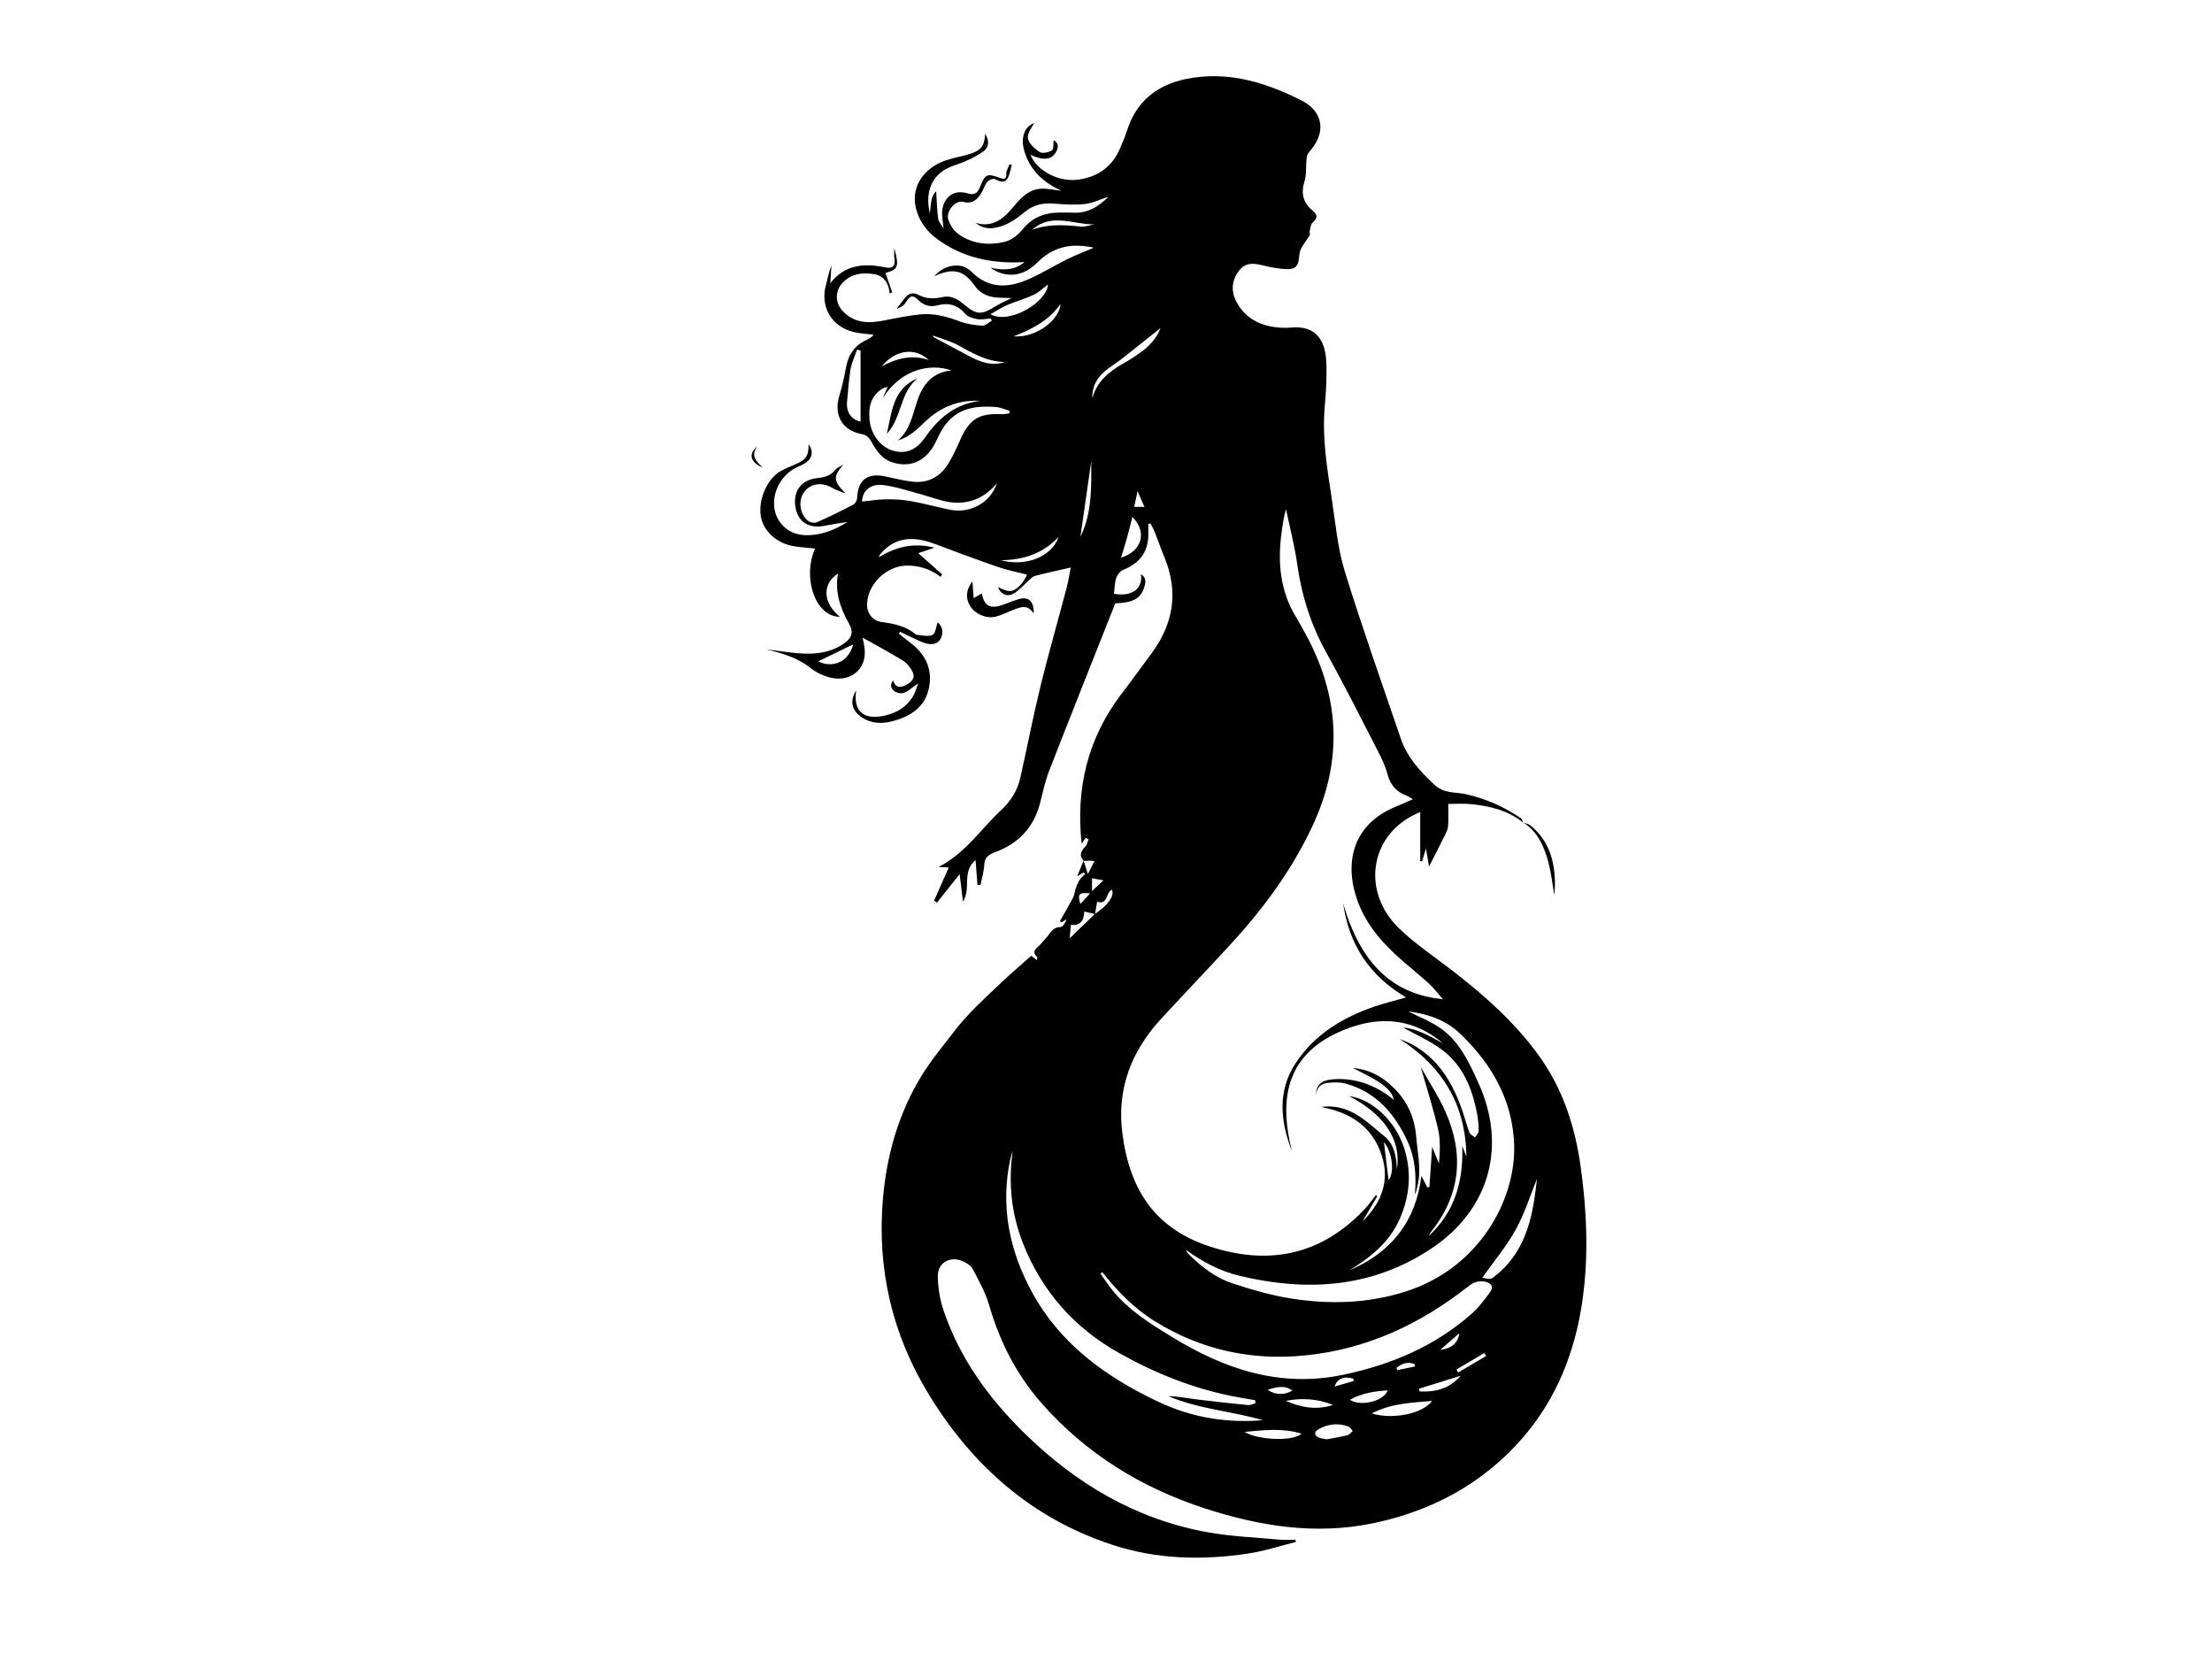 <?xml version="1.0" encoding="UTF-8"?><svg id="a" xmlns="http://www.w3.org/2000/svg" viewBox="0 0 800 600.7"><path d="M391.86,311.22c-1.82-2.06-.74-3.61,.77-5.24,.58-.62,.72-1.66,1.06-2.51l-1.07-.49-1.42,2.1c-2.18-19.67,2.06-38.06,14.49-54.28,3.62-4.72,7.08-9.57,10.64-14.33,8.04-10.77,10.01-22.35,4.8-34.94-1.23-2.96-2.26-6-3.44-8.98-.44-1.12-1.06-2.18-1.6-3.26l-.78,.16c0,.98-.03,1.96,0,2.94,.21,6.81-2.81,11.16-9.15,13.71-1.08,.43-2.11,1.8-2.48,2.96-.57,1.8-.56,3.78-.79,5.67,6.59,1.11,10.44-1.8,9.76-7.11,1.6,1.1,1.93,2.3,1.24,4.55-1.32,4.3-4.12,5.8-10.53,6-8.08,20.42-16.12,40.53-23.97,60.71-1.47,3.79-2.26,7.85-3.31,11.8-2.33,8.81-8.04,14.52-16.44,17.6-2.28,.84-3.53,1.91-3.67,4.51-.13,2.43-.89,4.83-1.37,7.25l-1.09-.06c-.22-2.79-.43-5.58-.69-8.95-5.12,4.15-1.46,10.3-4.56,15.02-.42-3.52-.77-6.42-1.19-9.96-2.97,3.74-5.59,7.02-8.2,10.31l-1.05-.69c1.73-3.94,3.47-7.87,5.3-12.02-.94-.04-1.92-.09-3.71-.17,9.76-4.98,15.23-13.64,22.49-20.4,3.54-3.3,6.06-7.15,7.11-11.83,2.47-11,4.59-22.08,7.27-33.03,2.91-11.89,6.31-23.66,9.43-35.5,.69-2.61,1.09-5.3,1.54-7.54-4.39,1.01-8.7,1.93-12.96,3.04-.89,.23-1.62,1.14-2.38,1.79-1.8,1.56-3.38,3.52-5.42,4.64-2.44,1.34-4.74-.06-5.55-2.33,1.23,.42,2.81,1.41,4.36,1.37,2.24-.05,4.77-2.81,6.15-5.94-3.54-.92-7.14-1.6-10.56-2.78-7.68-2.65-15.29-5.51-22.89-8.35-8.56-3.2-14.79-2.04-19.66,3.78-.21,.25-.38,.54-.47,1,6.17-3.63,12.57-5.36,20.1-3.37-2.27,.75-4.02,1.33-5.89,1.95,3.03,2.67,5.85,5.17,8.67,7.66l-.61,.9c-3.67-2.82-7.77-4.13-12.32-4.05-7.17,.13-13.89,6.56-14.24,13.69-.17,3.44,1.89,6.31,5.55,6.76,4.44,.55,8.59,1.54,12.11,4.44,.07,.06,.16,.15,.25,.15,1.95,.09,4.2,.78,5.75,.03,1.11-.53,1.3-3,1.89-4.58,1.35,1.25,2.3,3.05,1.28,5.48-.99,2.36-3.07,2.73-5.13,2.25-1.93-.44-3.74-1.47-5.58-2.29-1.42-.63-2.8-1.34-4.2-2.01l-.4,.74c1.56,1.22,3.13,2.42,4.68,3.65,5.28,4.21,7.6,9.71,6.11,16.29-1.53,6.75-6.73,9.95-13,11.64-4,1.08-7.95,.95-11.48-1.56-3.51-2.5-4.08-5.84-1.77-9.54-1.1,7.58,2.67,10.82,10.39,9.09,4.53-1.02,8.11-3.28,10.39-7.36,.63-1.13,.96-2.43,1.65-4.25-3.04,1.85-5.02,4.84-8.33,2.94-1.39-.8-2.1-2.32-.72-4.07,.77,2.81,2.7,2.7,4.64,1.7,1.91-.98,3.58-2.5,2.32-4.89-.79-1.5-1.97-3.04-3.38-3.91-4.61-2.85-9.4-5.4-14.61-8.34,.3,1.59,.53,2.61,.67,3.65,1.09,7.86-5.39,13.04-13.36,10.52-2.1-.66-4.24-1.66-5.94-3.03-4.8-3.9-10.41-5.48-16.26-6.92,2.9,.38,5.79,.8,8.7,1.14,6.57,.77,13.06,.89,18.94-2.9,3.28-2.12,4.15-4.28,2.3-7.56-3.16-5.58-5.15-11.34-3.97-18.07-5.87,3.75-5.41,10.69,.68,15.62-8.66,.08-13.7-13.7-8.99-24.67-2.59-.28-5.2-.43-7.75-.86-6.08-1.02-10.88-5.41-11.82-10.65-1.08-6,2.18-13.65,7.13-16.48,1.68-.96,3.5-1.68,5.28-2.44,3.94-1.68,4.88-3.07,4.83-7.31,1.69,2.26,1.52,4.74-.61,6.41-.98,.77-2.16,1.3-3.31,1.8-5.5,2.44-9.06,8.4-8.51,14.36,.53,5.74,5.08,10.03,10.84,10.31,5.74,.28,10.83-1.71,15.68-4.75-1.43,.22-2.85,.43-4.28,.66-1.44,.24-2.87,.51-4.3,.77-5.65,1.02-9.5-1.62-10.3-7.06-.8-5.45,2.12-9.5,7.52-10.17,2.66-.33,5.16-.72,6.94-3.07,.52-.69,1.53-1,2.92-1.87-3.85,4.41-3.61,5.93,.76,10.4-1.62-.66-3.36-1.12-4.84-2.01-3.65-2.17-7.84-1.61-10.15,1.56-2.24,3.09-1.55,8.16,1.64,10.51,.75,.55,2.27,.75,3.1,.37,4.44-1.98,8.8-4.13,13.11-6.38,.68-.36,1.31-1.5,1.34-2.31,.28-6.48,3.59-9.18,9.91-7.92,3.33,.66,6.64,1.54,10,1.94,5.69,.68,10.12-1.71,13.08-6.51,1.67-2.72,3.01-5.67,4.3-8.6,3.26-7.41,6.75-9.65,14.7-9.29,1,.05,2.02-.16,3.02-.24l.15-.98c-1.67-.47-3.33-1.24-5.03-1.37-10.37-.8-16.87,1.82-21.19,11.62-3.48,7.9-9.5,10.64-16.41,8.31-3.64-1.23-5.56-4.16-7.26-7.24-.9-1.64-1.77-2.55-3.82-2.95-6.92-1.36-9.91-6.89-7.92-13.59,.99-3.34,1.8-6.75,2.4-10.18,.84-4.77,3.12-8.32,7.64-10.29,.62-.27,1.18-.69,1.74-1.08,.21-.15,.34-.41,.61-.76-2.41-.3-4.71-.4-6.92-.9-8.27-1.87-12.54-9.29-10.2-17.34,.64-2.21,.98-4.52,1.92-6.79l-.42,6.44c5.06-6.66,12.09-7.37,19.86-5.75,2.85,.6,3.77-.54,3.31-3.55-.14-.93-.02-1.9-.02-3.4,1.84,6.74,1.37,7.78-3.2,8.95l2.45,7.02-.9,.41c-.38-3.58-1.99-6.37-5.57-6.96-4.25-.71-8.41-.21-11.6,3.25-2.58,2.79-2.61,6.96-.06,9.82,4.36,4.88,9.84,4.78,15.64,3.58,4.08-.84,8.2-1.63,12.34-2.08,5.03-.55,9.81,.68,14.54,2.49,2.57,.98,5.43,1.38,8.19,1.55,1.11,.07,2.3-1.16,3.45-1.8l-.42-.78c-1.62,.1-3.28,.48-4.84,.22-1.53-.27-3.41-.81-4.34-1.9-2.76-3.24-6.06-4.14-9.96-3.12-2.73,.71-4.86,.2-6.93-1.78-2.23-2.14-3.11-1.75-4.72,.89-.65,1.05-1.94,1.71-3.25,2.23,1.05-1.38,2.05-2.79,3.15-4.13,1.28-1.56,2.96-1.93,4.72-.99,2.84,1.51,5.71,1.53,8.77,.82,2.9-.67,5.3,.63,7.49,2.46,4.91,4.11,6.42,4.13,11.92,.73,1.8-1.11,3.78-1.94,5.53-2.82-2.55-.16-5.33,.06-7.87-.63-1.91-.51-4.04-1.82-5.13-3.42-3.82-5.56-7.57-7.36-14.93-3.84,3.52-4.18,9.76-5.34,13.32-1.76,6.56,6.59,13.73,6.01,21.24,2.63,4.6-2.08,8.93-4.76,13.46-7.01,2.99-1.48,6.14-2.67,9.7-4.19-8.28-1.83-14.85-.31-20.56,5.45-5.12,5.17-11.43,5.63-16.87,1.79,4.5,.95,8.64,1.07,12.34-2.04-11.54,.7-22.16-1.47-31.51-8.27-4.25-3.09-7.15-7.31-8.01-12.5-1.13-6.82,3.22-13.17,10.63-15.86,2.82-1.02,5.83-1.49,8.72-2.35,4.47-1.33,5.7-2.95,5.92-7.42,1.57,2.38,1.57,4.91-.97,6.63-2.99,2.02-6.42,3.57-9.86,4.7-5.35,1.76-8.74,5.03-9.59,10.59-.34,2.22-.06,4.54,.39,6.85,.58-2.83,.06-5.89,2.33-7.98,.21,3.31,.29,6.64,.71,9.92,.14,1.12,1.14,2.12,1.96,3.54-.21-2.49-.69-4.52-.48-6.48,.54-5.01,4.37-7.7,9.14-6.22,2.59,.8,3.66-.2,4.48-2.22,1.95-4.82,2.47-5.05,7.23-3.39,1.15,.4,2.44,.88,2.32-1.41-.06-1.15,.74-2.34,1.15-3.51l.84,.24c-.53,1.73-.72,3.7-1.7,5.12-1.16,1.68-2.83,.74-4.45,.01-.66-.3-2.19,.38-2.77,1.07-.91,1.08-1.25,2.62-2.02,3.85-1.51,2.43-3.23,4.22-6.66,3.32-2.91-.76-6.42,3.6-5.31,6.63,.66,1.82,1.89,3.74,3.41,4.87,5,3.7,10.88,4.32,16.72,3.01,2.43-.54,4.99-2.44,6.58-4.44,3.64-4.57,8.27-6.24,13.82-6.21,1.66,0,3.32-.02,4.98,.05,4.96,.19,8.72-2.17,12.37-5.77-3.11,1-5.77,2.34-8.54,2.63-3.75,.39-7.59,.15-11.36-.15-3.9-.31-7.31,.49-10.35,3-3.25,2.68-6.65,5.11-10.98,5.78-2.51,.39-4.77-.1-6.8-1.79,6.35,1.84,10.26-1.69,13.82-6.02,2.52-3.06,5.3-5.95,9.46-6.33,2.45-.22,4.97,.44,7.75,.73-6.62-3.01-11.39-7.46-13.44-14.38-1.48-5.01,.18-8.9,3.55-10.12-.66,1.44-2.54,3.61-2.27,5.45,.28,1.89,2.42,3.84,4.24,5.02,1.01,.65,3.25,.16,4.47-.58,.69-.42,.44-2.39,.62-3.68,1.95,1.04,1.76,2.75,.71,4.5-1.58,2.65-4.58,2.87-9.12,.77,2.53,6.05,10.5,10.04,17.63,8.94,7.03-1.08,12.04-4.73,14.81-11.32,.87-2.06,1.78-4.12,2.46-6.24,3.71-11.62,11.94-17.39,23.72-19.21,14.21-2.19,27.07,1.99,39.35,8.15,8.29,4.16,9.03,12.03,2.71,18.82-.54,.58-.73,1.63-.82,2.49-.28,2.68,.04,5.53-.74,8.03-1.35,4.31-.47,7.71,2.89,10.46,1.95,1.59,1.89,2.75,.06,4.4-.72,.65-.82,2.04-1.09,3.12-.11,.43,.27,1.05,.07,1.38-.98,1.62-2.17,3.12-3.09,4.78-.48,.87-.68,1.96-.75,2.97-.24,3.5-1.4,4.78-4.93,4.57-2.6-.16-5.22-.61-7.75-1.24-3.36-.83-6.57-1.46-9.05,1.78-2.69,3.53-3.02,7.4-.98,11.26,3.14,5.95,8.45,8.66,14.95,9.3,1.65,.16,3.33,.17,4.98,.03,9.27-.83,12.17,5.28,12.55,11.94,.31,5.52-.04,11.12-.53,16.64-1.01,11.41,.91,22.56,2.6,33.73,1.31,8.65,2.08,17.53,4.64,25.83,6.27,20.33,13.41,40.39,20.28,60.54,2.29,6.72,6.83,11.65,12.01,16.53,3.69,3.47,7.55,2.67,11.37,3.51,7.24,1.59,13.84,4.52,19.95,8.64,.5,.34,.67,1.16,.99,1.76v-.04c-5.6-4.54-12.28-6.1-19.22-6.76-2.59-.25-5.23-.04-7.96-.04,0,2.91,.16,5.51-.07,8.08-.11,1.3-.81,2.58-1.41,3.79-1.76,3.57-3.6,7.1-5.45,10.74-.31-1.79-.69-3.97-1.13-6.53-.51,1.71-.94,3.18-1.38,4.65l-.69-.06v-17.72c-17.94,7.08-21.9,28.29-7.59,42.1,5.93,5.72,12.94,10.33,19.48,15.41,11.45,8.89,22.2,18.42,30.81,30.25,8.91,12.24,13.36,26.04,15.38,40.82,1.67,12.21,2.48,24.48,1.73,36.79-1.65,26.86-10.32,50.68-30.83,69.13-13.29,11.95-29.01,19.17-46.41,22.73-20.55,4.2-40.6,.97-60.17-5.35-23.14-7.48-43.32-19.86-59.48-38.3-9.01-10.29-15.02-22.15-18.82-35.28-1.33-4.58-3.74-8.89-5.98-13.16-.64-1.23-2.27-2.17-3.64-2.76-4.5-1.94-8.98,.53-8.94,5.4,.03,4.19,.76,8.56,2.11,12.53,5.9,17.36,16.42,31.79,29.41,44.48,18.62,18.2,40.28,30.99,66.14,35.64,8.6,1.54,17.42,1.86,26.14,2.67,1.83,.17,3.68,.02,5.52,.02l.18,.81c-5.77,1.43-11.47,3.31-17.32,4.19-16.47,2.48-32.88,2.12-48.87-3.1-29.35-9.58-50.98-28.76-66.79-54.79-13.1-21.57-18.53-45.15-16.39-70.26,1.36-15.96,5.64-31.13,14.2-44.98,3.45-5.59,7.63-10.5,11.57-15.67,4.95-6.5,10.9-11.81,16.7-17.35,3.6-3.44,7.42-6.65,11.2-10.02,.66,.51,1.23,.95,2.05,1.59,.04-.64,.17-1.03,.05-1.14-1.6-1.45-1.09-2.57,.37-3.77,.97-.79,1.7-1.87,2.59-2.78,1.62-1.65,2.38-4.23,5.46-4.28,.9-.01,1.78-1.5,2.26-2.86-.61,.38-1.22,.75-1.83,1.13l-.58-.43c1.6-2.83,3.25-5.64,4.76-8.52,.49-.93,.53-2.08,.89-3.09,.39-1.11,.8-2.23,1.41-3.22,.51-.82,1.32-1.45,2-2.17l-.52-.59c-.53,.32-1.06,.64-2.32,1.4,.94-2.3,1.63-3.99,2.32-5.68,.45,1.4,.9,2.8,1.55,4.84,.98-1.91,1.66-3.24,2.41-4.69-.57-.05-.86-.1-1.14-.1-.96,0-1.92,0-2.88,.01Zm4.15,19.34c-1.26-.3-2.52-.61-3.85-.93q-.24,5.44-4.84,4.78c-.13,1.32-.25,2.63-.47,4.92,3.38-3.28,6.25-6.06,9.11-8.83,4.74-3.08,7.27-6.71,6.14-8.77-2.23,1.01-1.39,5.67-5.3,4.33-.29,1.66-.54,3.08-.78,4.5Zm125.73,46.61c-11.68-9.78-24.66-9.8-37.71-3.87-19.17,8.72-21.39,24.61-16.81,42.97-4.11-10.78-5.31-21.52,1.26-31.64,6.81-10.49,17.02-16.65,28.62-20.65,3.63-1.25,7.39-2.14,11.45-3.3-13.23-7.77-20.67-19.11-22.76-33.94,7.12,24.67,20.43,32.99,36.07,34.61-1.88-2.13-3.26-3.99-4.94-5.54-3.09-2.84-6.35-5.48-9.53-8.23-6.78-5.87-12.74-12.41-16.07-20.9-5.08-12.95-3.29-28.02,13.32-34.91,2.01-.83,3.99-1.73,6.37-2.76-1.05-.59-1.67-1.05-2.36-1.31-3.64-1.38-5.83-3.84-6.84-7.71-.78-2.98-2.16-5.84-3.58-8.6-6.06-11.77-11.99-23.61-18.43-35.17-5.64-10.11-9.04-20.77-10.64-32.19-.94-6.69-2.68-13.27-4.06-19.9-.83,2.76-1.18,5.45-1.56,8.15-1.55,11.02-.61,21.59,5.44,31.29,1.03,1.65,1.92,3.39,2.86,5.09,12.71,22.85,14.03,46.08,2.85,69.99-7.48,16.01-17.8,29.97-29.67,42.88-8.26,8.98-16.7,17.8-24.98,26.76-10.82,11.71-16.19,25.36-14.13,41.46,2.71,21.19,12.32,34.87,32.27,41.21,21.28,6.76,39.97,2.68,55.48-13.85,1.44-1.53,2.63-3.29,3.94-4.95l.54,.36-5.36,9.14c6.92-6.74,9.97-14.76,6.86-24.09-3.46-10.36-11.49-15.39-21.91-17.27,1.26-.18,2.52-.24,3.76-.17,8.17,.46,13.5,6.14,19.25,10.82,3.29,2.68,4.29,6.81,4.45,11.88,1.78-10.52-4.7-20.03-17.27-26.45,8.43,1.05,16.87,9.18,19.92,18.81,2.77,8.74,2.05,17.29-1.63,25.62-3.72,8.44-10.54,13.87-18.1,18.52,14.93-6.39,23.88-17.43,25.96-34.07,.81,1.56,1.47,2.84,2.14,4.13l.76-.15c.34-4.93,.68-9.86,.99-14.49,.71,1.73,1.58,3.85,2.45,5.98,.37-4.23,.6-8.42-.3-12.36-1.7-7.41-4.06-14.68-6.31-22.58,3.15,5.64,6.5,10.68,8.93,16.13,6.89,15.46,5.51,30.12-5.2,43.58-.34,.43-.55,.97-.82,1.46,9.53-8.81,12.59-19.96,12.12-32.55,.5,1.27,1.01,2.54,1.51,3.8-.2-18.64-8.63-32.58-24.17-42.5,2.14,.81,4.17,1.68,6.04,2.84,8.78,5.42,13.47,13.82,16.72,23.24,.88,2.57,1.53,5.23,2.51,7.76,.29,.74,1.34,1.18,2.04,1.76,.45-.77,1.28-1.54,1.29-2.32,.02-2.03-.16-4.09-.54-6.09-1.75-9.33-5.19-17.9-13.16-23.62-4.35-3.12-9.35-5.33-13.59-7.68,4.86,.32,9.5,3.04,14.21,5.57Zm-12.48-11.44c3.27,1.64,7.34,3.24,10.95,5.57,7.39,4.77,10.93,12.53,14.42,20.17,10.49,22.94,4.11,45.98-16.92,59.99-21.43,14.28-44.9,15.72-69.25,9.93-7.11-1.69-13.56-5.05-19.51-9.41,.24,.69,.59,1.21,1.03,1.64,4.58,4.47,9.62,8.45,15.71,10.44,6.89,2.26,13.94,4.33,21.09,5.47,13.89,2.21,27.73,1.87,41.35-2.42,27.2-8.56,40.1-33.64,39.49-53.02-.5-16.17-8.13-29.48-19.71-40.45-5.39-5.11-12.31-7.12-18.64-7.9Zm-110.6,94.29l-.64,.58c1.57,2.17,3.02,4.45,4.74,6.5,5.78,6.93,13.36,11.61,20.92,16.25,19.2,11.8,39.4,18.63,62.44,13.72,17.1-3.65,32.64-10.2,45.85-21.76,2.67-2.34,4.91-5.26,6.99-8.16,1.34-1.86,.4-3.21-1.92-3.68-2.31-.47-4.1,.2-5.92,1.63-17.5,13.78-36.97,22.9-59.39,25.07-19.45,1.88-37.54-2.12-54.15-12.44-7.45-4.63-13.48-10.86-18.92-17.7Zm-32.43-43.77c-.25,.83-.56,1.64-.75,2.49-3.82,17.3-.45,33.58,7.89,48.77,10.27,18.7,26.81,30.56,45.69,39.45,11.91,5.61,24.51,7.72,37.67,6.6-11.27-3.3-23.22-3.99-34.15-8.69,3.4,.06,6.68,.73,9.99,1.15,6.26,.78,12.53,1.45,18.8,2.07,.85,.08,1.76-.4,2.64-.62l-.03-1.12c-2.8-.5-5.61-.94-8.39-1.5-14.53-2.91-28.11-8.41-40.96-15.64-16.19-9.11-27.89-22.36-34.69-39.69-4.21-10.72-5.3-21.86-3.7-33.27Zm-47.03-272.2c.57-1.27,1.13-2.54,1.86-4.17-.81,.25-1.28,.3-1.66,.52-4.52,2.63-5.37,6.82-4.9,11.58,.51,5.12,3.97,9.67,8.38,10.97,4.41,1.31,8.36,.04,11.6-4.65,4.96-7.18,11.09-12.29,20.08-13.35-7.76-.42-14.32,2.16-19.89,7.45-2.92,2.78-5.79,5.68-9.91,6.85,4.03-3.48,5.14-8.4,6.59-13.08,1.94-6.28,4.96-11.33,12.73-12.24-8.2-2.77-18.44-.08-24.88,10.12Zm41.34,30.7c-4.5,5.44-10.28,7.82-17.15,6.81-3.7-.54-7.25-2.03-10.89-2.99-4.39-1.16-8.75-2.67-13.23-3.18-4.56-.52-7.43,2.23-7.48,5.98,2.87-.29,5.74-.78,8.62-.81,3-.03,6.06,.12,9.01,.65,4.77,.85,9.45,2.16,14.21,3.12,7.33,1.48,14.67-2.63,16.91-9.58Zm195.33,251.51c-2.17,5.33-4.27,12.16-7.64,18.29-3.39,6.18-8.03,11.67-12.14,17.49,3.11,.72,3.13,.66,5.34-1.19,11.27-9.42,13.07-22.61,14.44-34.6ZM311.24,126.74l-1.28-.3c-.81,2.37-1.93,4.68-2.36,7.12-.66,3.81-.83,7.7-1.24,11.55-.42,3.98,1.58,6.67,4.87,7.36v-25.73Zm46.95-13.12c6.76,3.82,20.34-4.18,20.83-10.74-1.58,1.16-3.2,2.78-5.15,3.71-3.05,1.45-6.36,2.33-9.47,3.65-1.96,.83-3.76,2.03-6.21,3.38Zm159.74,392.97c-7.38,.68-14.59,.78-21.82,4.52,7.6,2.39,18.66,0,21.82-4.52ZM419.7,118.64c-4.33,3.45-9.08,7.27-13.88,11.03-2.07,1.62-4.36,2.96-6.34,4.66-2.92,2.5-4.59,5.7-4.42,9.73,1.61-6.17,6.07-9.72,11.28-12.66,2.45-1.38,4.82-2.95,7.07-4.64,3.07-2.31,5.27-5.33,6.3-8.12Zm-10.15,68.26c-.69,2.7-1.28,5.14-1.95,7.55-.65,2.35-1.39,4.68-2.16,7.24,7.61-2.44,9.55-9.26,4.1-14.78Zm70.28,333.58c2.42-.47,5.02-.88,7.56-1.51,.69-.17,1.23-.98,1.84-1.5-.5-.54-.91-1.35-1.53-1.59-3.78-1.45-7.5-.96-10.94,1.01-1.6,.92-1.53,2.22,.31,2.98,.79,.33,1.69,.38,2.76,.6Zm-29.69-2.69c4.71,3.04,17.9,3.48,20.54,.63-6.82-2.1-13.4-1.28-20.54-.63Zm31.96-9.73c-5.54-2.31-11.26-2.6-17.09-1.5,5.51,2.45,11.16,3.43,17.09,1.5Zm6.09-1.87c4.1,2.58,12.29,.47,13.67-3.4-4.77,.3-9.27,.94-13.67,3.4Zm-93.53-339.34c-1.31,9.1-2.61,18.2-3.92,27.29,4.25-8.65,3.95-17.98,3.92-27.29Zm-86.1,66.17c-4.11,2-8.27,4.02-12.66,6.15,5.64,2.73,11.2-.21,12.66-6.15Zm28.87-111.68l.1,.51c4.23,2.26,8.47,4.5,12.7,6.78,4.15,2.23,8.38,3.91,13.22,2.26-6.42-.02-11.65-3.14-17.03-6.1-2.78-1.53-5.98-2.32-8.98-3.45Zm45.43,72.8c-5.64,6.07-12.82,8.4-20.95,8.43,9.43,2.52,18.56-1.42,20.95-8.43Zm-16.27-72.51c8.64,.61,16.74-6.37,16.95-11.72-4.1,5.86-9.86,8.96-16.95,11.72Zm6.75-38.55c5.73-2.14,11.58-1.78,17.5-1.15,1.6,.17,3.29-.5,4.95-.79-7.56,.11-15.58-4.34-22.44,1.94Zm154.95,414.4l-15.13,4.72c.11,.32,.21,.65,.32,.97,5.67,.3,10.81-1.04,14.81-5.69ZM318.88,132.44c5.31-2.75,10.77-4.38,17.03-2.24-5-4.72-12.02-3.75-17.03,2.24Zm183.32,294.33c2.33-2.98,1.16-10.65-1.68-13.7,.5,4.1,1.1,8.97,1.68,13.7Zm-43.74,75.8c2.74,1.91,6.14,1.97,8.96,.28-2.89-2.07-5.72-1.29-8.96-.28Zm79.04-12.24c-.24-.35-.48-.69-.71-1.04-3.35,1.99-6.71,3.97-10.06,5.96,.21,.35,.42,.71,.63,1.06,3.38-1.99,6.76-3.99,10.15-5.98Zm-47.88,9.04l-.24-.85c-3.3-.92-5.72-.1-6.7,2.87,2.58-.75,4.76-1.38,6.95-2.02Zm31.36-11.33c3.82-.24,6.41-2.44,6.77-5.9-2.39,2.08-4.38,3.82-6.77,5.9Zm-109.58-310.41c-.51,2.41-.84,3.97-1.19,5.66h3.7c-.8-1.8-1.49-3.36-2.5-5.66Zm93.69,316.94l.22,.91c2.15-.45,4.3-.89,6.45-1.34-.07-.29-.13-.57-.2-.86-2.47-1.07-4.53-.16-6.48,1.29Zm-110.15-172.34c1.4-1.31,2.48-2.32,4.16-3.89-1.82-.32-2.9-.51-4.16-.74v4.62Zm-.69,.83c-4.05-.44-4.61,.19-3.52,3.81,1.14-1.23,2.2-2.38,3.52-3.81Z"/><path d="M373.84,221.85c-2.19-3.46-4.7-2.3-7.14-1.4-2.26,.84-4.43,2.02-6.76,2.56-3.43,.8-7.45-1.12-9.1-3.91-1.73-2.92-1.45-5.85,.84-8.87l.47,6.06,2.96-1.71c.77,4.53,3,5.73,7.47,4.17,1.92-.67,3.79-1.49,5.74-2.06,3.67-1.08,5.68,.63,5.51,5.16Z"/><path d="M550.98,297.51c.8,.28,1.74,.38,2.37,.87,6.19,4.89,8.57,11.6,8.97,19.2,.11,2.02,.02,4.05-.19,6.07-.68-3.91-1.1-7.88-2.1-11.71-1.49-5.71-3.8-11.05-9.05-14.48,0,0,0,.04,0,.04Z"/><path d="M273.9,161.39c-2.59,3.43-.29,5.58,2.02,7.71-4.62-1.91-5.38-4.92-2.02-7.71Z"/><path d="M511.72,431.97c.57-6.66,.13-13.18-2.66-19.23-4.55-9.89-11.26-17.73-22.18-20.85-2.09-.6-4.46-.56-6.65-.31-2.2,.25-4.1,1.36-4.2,4.39-.23-3.42,1.78-5.29,5.67-5.65,7.93-.73,15.6,1.8,22.37,7.38-.44-2.31-2.05-4.34-5.96-6.79-2.61-1.64-5.43-2.93-8.87-4.75,4.85,.52,8.48,2.06,11.72,4.54,6.7,5.12,10.56,11.83,11.22,20.32,.47,6,1.99,11.96,.43,18-.17,.66-.3,1.33-.48,1.98-.09,.34-.27,.65-.41,.98Z"/><path d="M331.88,136.79c-6.49,5.05-5.63,14.23-11.14,20.06,1.82-7.89,2.2-16.33,11.14-20.06Z"/></svg>